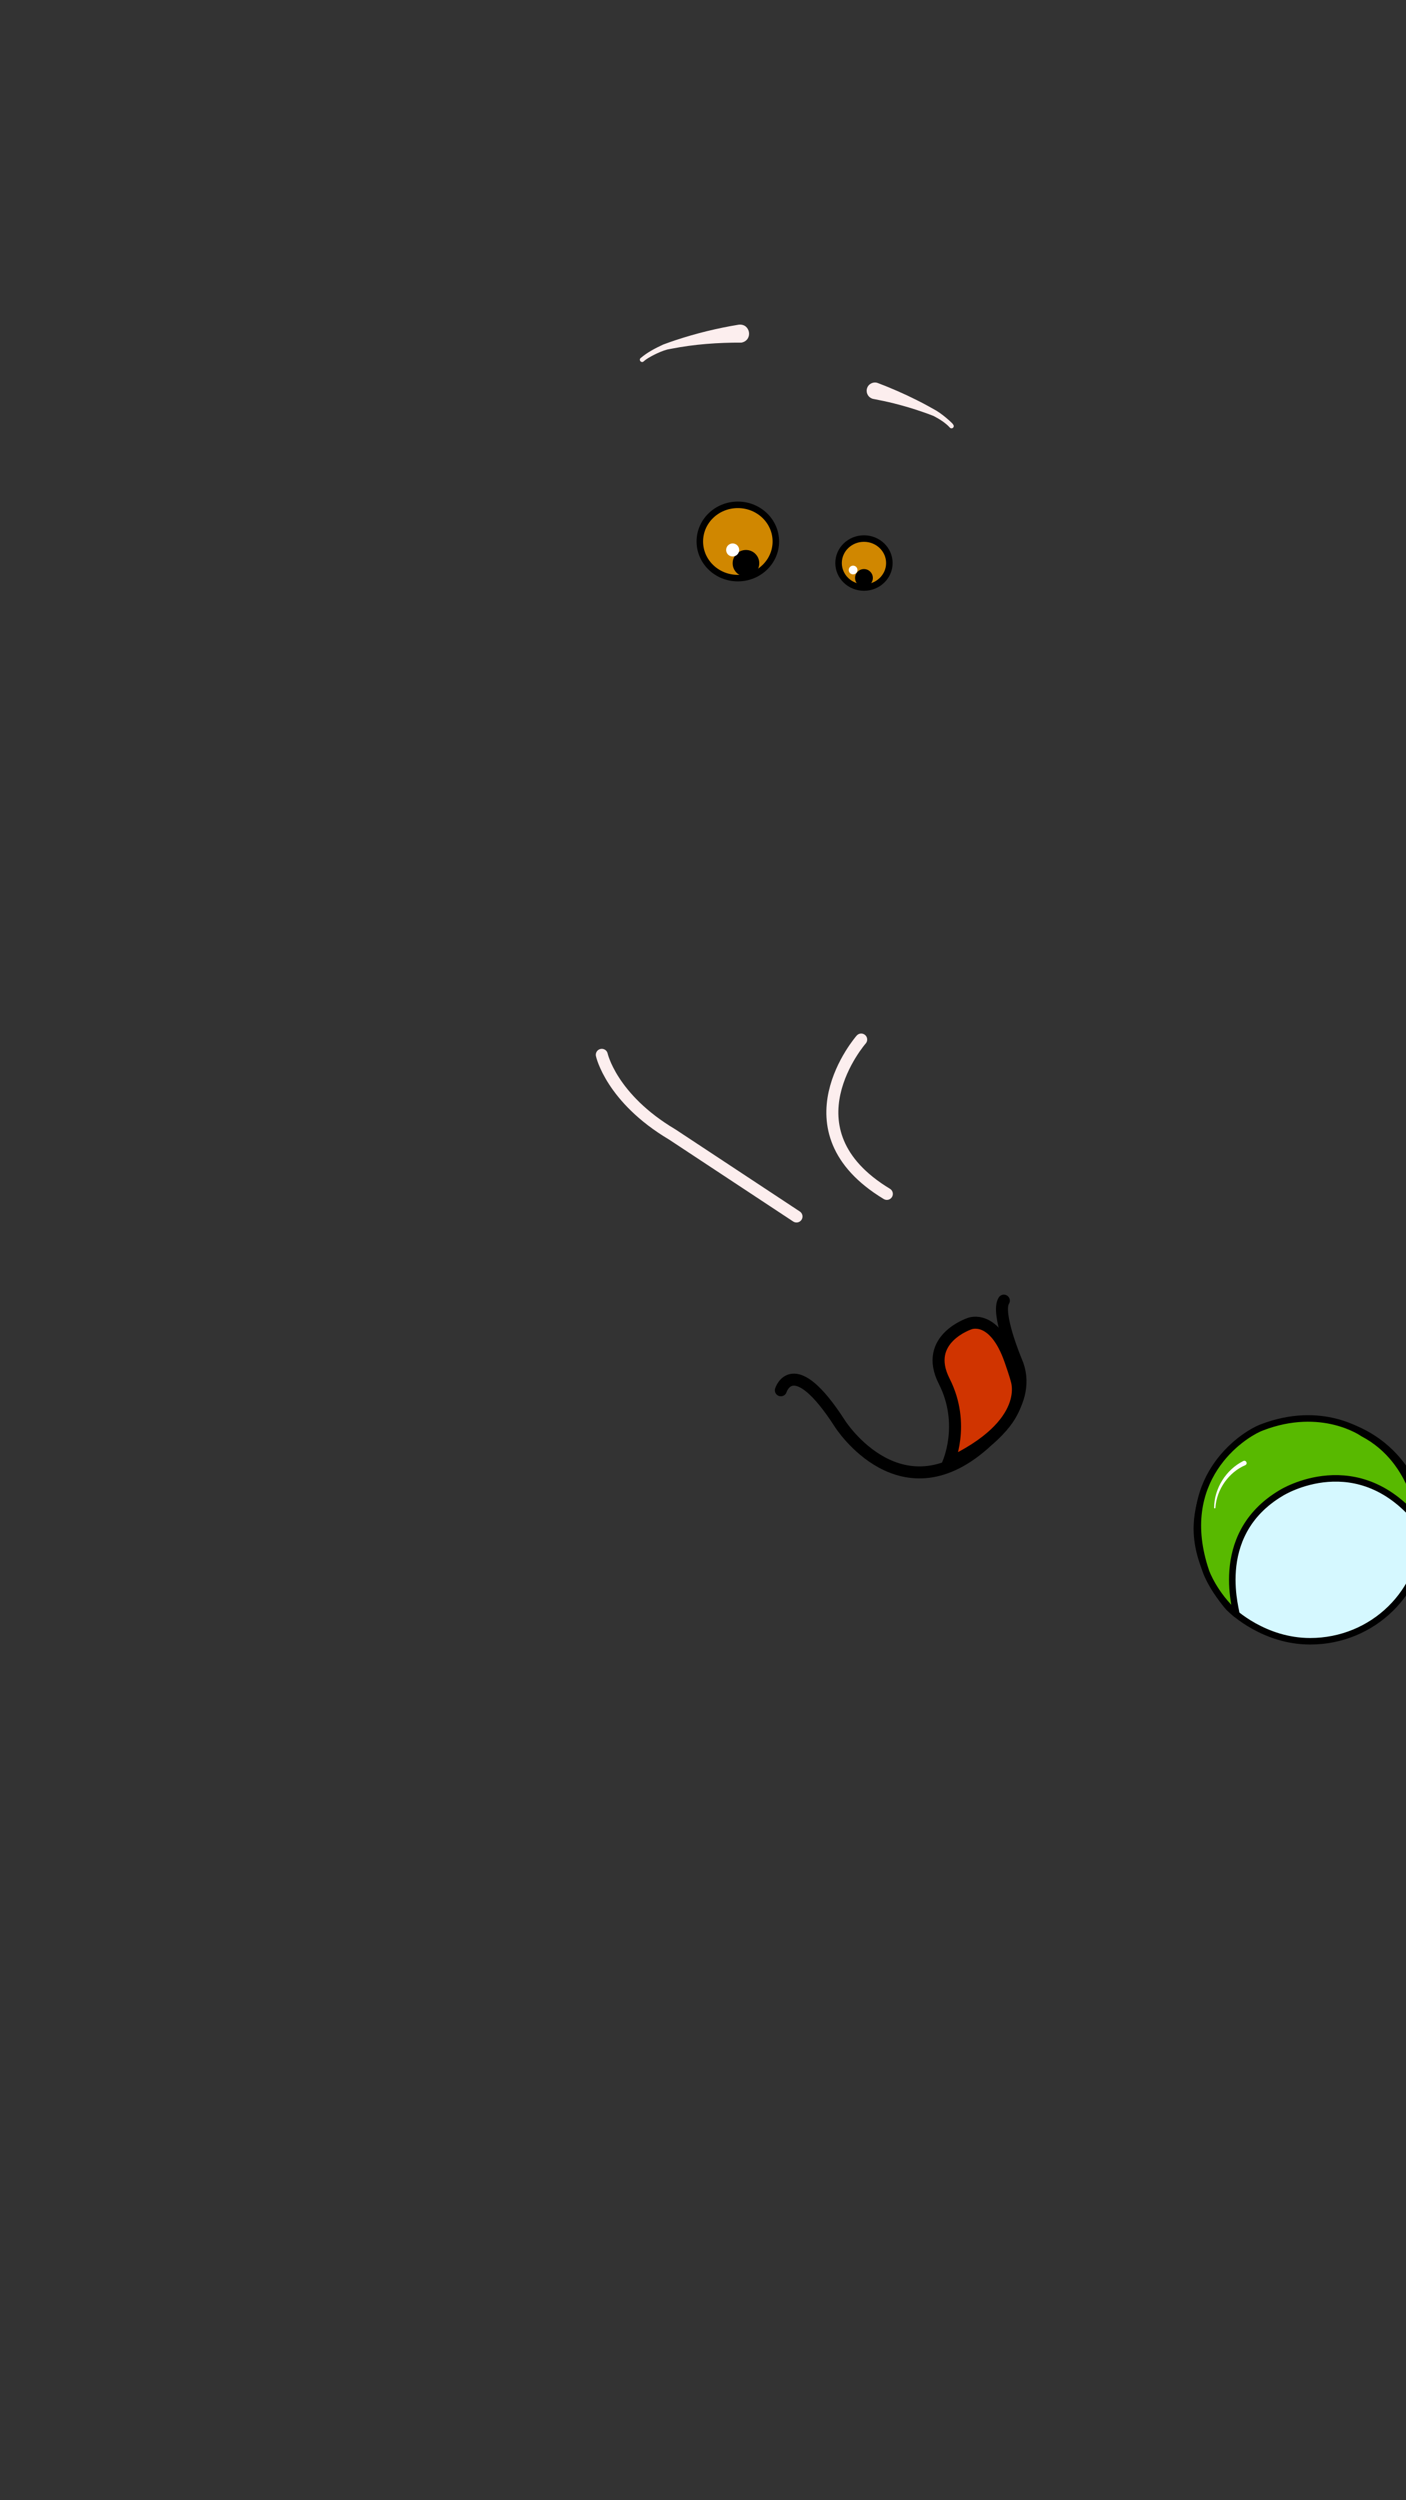 <svg xmlns="http://www.w3.org/2000/svg" xmlns:xlink="http://www.w3.org/1999/xlink" preserveAspectRatio="xMidYMid meet" width="1080" height="1920" viewBox="0 0 1080 1920" style="width:100%;height:100%"><rect x="0" y="0" width="1080" height="1920" fill="#333333" stroke="none"/><defs><animateMotion repeatCount="indefinite" dur="3.167s" begin="0s" xlink:href="#_R_G_L_10_G" fill="freeze" keyTimes="0;0.211;0.263;0.316;1" path="M770 544 C770,544 770,544 770,544 C770,544 788,506 788,506 C788,506 770,544 770,544 C770,544 770,544 770,544 " keyPoints="0;0;0.5;1;1" keySplines="0.167 0.167 0.833 0.833;0.167 0.167 0.833 0.833;0.167 0.167 0.833 0.833;0 0 0 0" calcMode="spline"/><animateTransform repeatCount="indefinite" dur="3.167s" begin="0s" xlink:href="#_R_G_L_10_G" fill="freeze" attributeName="transform" from="1.844 1.844" to="1.844 1.844" type="scale" additive="sum" keyTimes="0;1" values="1.844 1.844;1.844 1.844" keySplines="0 0 1 1" calcMode="spline"/><animateTransform repeatCount="indefinite" dur="3.167s" begin="0s" xlink:href="#_R_G_L_10_G" fill="freeze" attributeName="transform" from="-695.322 -305.898" to="-695.322 -305.898" type="translate" additive="sum" keyTimes="0;0.421;0.526;1" values="-695.322 -305.898;-695.322 -305.898;-695.322 -305.898;-695.322 -305.898" keySplines="0.167 0.167 0.833 0.833;0.167 0.167 0.833 0.833;0 0 0 0" calcMode="spline"/><animateMotion repeatCount="indefinite" dur="3.167s" begin="0s" xlink:href="#_R_G_L_9_G" fill="freeze" keyTimes="0;0.211;0.263;0.316;1" path="M520 448 C520,448 520,448 520,448 C520,448 487,389 487,389 C487,389 520,448 520,448 C520,448 520,448 520,448 " keyPoints="0;0;0.5;1;1" keySplines="0.167 0.167 0.833 0.833;0.167 0.167 0.833 0.833;0.167 0.167 0.833 0.833;0 0 0 0" calcMode="spline"/><animateTransform repeatCount="indefinite" dur="3.167s" begin="0s" xlink:href="#_R_G_L_9_G" fill="freeze" attributeName="transform" from="1.844 1.844" to="1.844 1.844" type="scale" additive="sum" keyTimes="0;1" values="1.844 1.844;1.844 1.844" keySplines="0 0 1 1" calcMode="spline"/><animateTransform repeatCount="indefinite" dur="3.167s" begin="0s" xlink:href="#_R_G_L_9_G" fill="freeze" attributeName="transform" from="-559.729 -253.831" to="-559.729 -253.831" type="translate" additive="sum" keyTimes="0;0.211;0.316;1" values="-559.729 -253.831;-559.729 -253.831;-559.729 -253.831;-559.729 -253.831" keySplines="0.167 0.167 0.833 0.833;0.167 0.167 0.833 0.833;0 0 0 0" calcMode="spline"/><animateTransform repeatCount="indefinite" dur="3.167s" begin="0s" xlink:href="#_R_G_L_7_G" fill="freeze" attributeName="transform" from="1.844 1.844" to="1.844 1.844" type="scale" additive="sum" keyTimes="0;0.368;0.579;0.789;1" values="1.844 1.844;1.844 1.844;1.888 1.844;1.844 1.844;1.844 1.844" keySplines="0.167 0.167 0.833 0.833;0.167 0.167 0.833 0.833;0.167 0.167 0.833 0.833;0 0 0 0" calcMode="spline"/><animateTransform repeatCount="indefinite" dur="3.167s" begin="0s" xlink:href="#_R_G_L_7_G" fill="freeze" attributeName="transform" from="-661.695 -690.983" to="-661.695 -690.983" type="translate" additive="sum" keyTimes="0;1" values="-661.695 -690.983;-661.695 -690.983" keySplines="0 0 1 1" calcMode="spline"/><animateTransform repeatCount="indefinite" dur="3.167s" begin="0s" xlink:href="#_R_G_L_6_G" fill="freeze" attributeName="transform" from="1.844 1.844" to="1.844 1.844" type="scale" additive="sum" keyTimes="0;0.137;0.147;0.168;1" values="1.844 1.844;1.844 1.844;1.844 0.081;1.844 1.844;1.844 1.844" keySplines="0.167 0.167 0.833 0.833;0.167 0.167 0.833 0.833;0.167 0.167 0.833 0.833;0 0 0 0" calcMode="spline"/><animateTransform repeatCount="indefinite" dur="3.167s" begin="0s" xlink:href="#_R_G_L_6_G" fill="freeze" attributeName="transform" from="-637.288 -442.576" to="-637.288 -442.576" type="translate" additive="sum" keyTimes="0;1" values="-637.288 -442.576;-637.288 -442.576" keySplines="0 0 1 1" calcMode="spline"/><animateTransform repeatCount="indefinite" dur="3.167s" begin="0s" xlink:href="#_R_G_L_5_G" fill="freeze" attributeName="transform" from="1.844 1.844" to="1.844 1.844" type="scale" additive="sum" keyTimes="0;0.137;0.147;0.168;1" values="1.844 1.844;1.844 1.844;1.844 0.081;1.844 1.844;1.844 1.844" keySplines="0.167 0.167 0.833 0.833;0.167 0.167 0.833 0.833;0.167 0.167 0.833 0.833;0 0 0 0" calcMode="spline"/><animateTransform repeatCount="indefinite" dur="3.167s" begin="0s" xlink:href="#_R_G_L_5_G" fill="freeze" attributeName="transform" from="-637.288 -442.576" to="-637.288 -442.576" type="translate" additive="sum" keyTimes="0;1" values="-637.288 -442.576;-637.288 -442.576" keySplines="0 0 1 1" calcMode="spline"/><animateMotion repeatCount="indefinite" dur="3.167s" begin="0s" xlink:href="#_R_G_L_4_G" fill="freeze" keyTimes="0;0.4;0.611;0.821;1" path="M709.5 774 C709.5,774 709.5,774 709.5,774 C709.5,774 752.5,730 752.5,730 C752.5,730 709.5,774 709.5,774 C709.5,774 709.5,774 709.5,774 " keyPoints="0;0;0.5;1;1" keySplines="0.167 0.167 0.833 0.833;0.167 0.167 0.833 0.833;0.167 0.167 0.833 0.833;0 0 0 0" calcMode="spline"/><animateTransform repeatCount="indefinite" dur="3.167s" begin="0s" xlink:href="#_R_G_L_4_G" fill="freeze" attributeName="transform" from="1.844 1.844" to="1.844 1.844" type="scale" additive="sum" keyTimes="0;0.137;0.147;0.168;1" values="1.844 1.844;1.844 1.844;1.844 0.081;1.844 1.844;1.844 1.844" keySplines="0.167 0.167 0.833 0.833;0.167 0.167 0.833 0.833;0.167 0.167 0.833 0.833;0 0 0 0" calcMode="spline"/><animateTransform repeatCount="indefinite" dur="3.167s" begin="0s" xlink:href="#_R_G_L_4_G" fill="freeze" attributeName="transform" from="-662.508 -430.644" to="-662.508 -430.644" type="translate" additive="sum" keyTimes="0;1" values="-662.508 -430.644;-662.508 -430.644" keySplines="0 0 1 1" calcMode="spline"/><animateTransform repeatCount="indefinite" dur="3.167s" begin="0s" xlink:href="#_R_G_L_3_G" fill="freeze" attributeName="transform" from="1.844 1.844" to="1.844 1.844" type="scale" additive="sum" keyTimes="0;0.053;0.063;0.084;1" values="1.844 1.844;1.844 1.844;1.844 0.1;1.844 1.844;1.844 1.844" keySplines="0.167 0.167 0.833 0.833;0.167 0.167 0.833 0.833;0.167 0.167 0.833 0.833;0 0 0 0" calcMode="spline"/><animateTransform repeatCount="indefinite" dur="3.167s" begin="0s" xlink:href="#_R_G_L_3_G" fill="freeze" attributeName="transform" from="-528.271 -449.627" to="-528.271 -449.627" type="translate" additive="sum" keyTimes="0;1" values="-528.271 -449.627;-528.271 -449.627" keySplines="0 0 1 1" calcMode="spline"/><animateMotion repeatCount="indefinite" dur="3.167s" begin="0s" xlink:href="#_R_G_L_2_G" fill="freeze" keyTimes="0;0.368;0.579;0.789;1" path="M538 749 C538,749 538,749 538,749 C538,749 582.5,712.5 582.5,712.5 C582.5,712.5 538,749 538,749 C538,749 538,749 538,749 " keyPoints="0;0;0.5;1;1" keySplines="0.167 0.167 0.833 0.833;0.167 0.167 0.833 0.833;0.167 0.167 0.833 0.833;0 0 0 0" calcMode="spline"/><animateTransform repeatCount="indefinite" dur="3.167s" begin="0s" xlink:href="#_R_G_L_2_G" fill="freeze" attributeName="transform" from="1.844 1.844" to="1.844 1.844" type="scale" additive="sum" keyTimes="0;0.053;0.063;0.084;1" values="1.844 1.844;1.844 1.844;1.844 0.1;1.844 1.844;1.844 1.844" keySplines="0.167 0.167 0.833 0.833;0.167 0.167 0.833 0.833;0.167 0.167 0.833 0.833;0 0 0 0" calcMode="spline"/><animateTransform repeatCount="indefinite" dur="3.167s" begin="0s" xlink:href="#_R_G_L_2_G" fill="freeze" attributeName="transform" from="-569.492 -417.085" to="-569.492 -417.085" type="translate" additive="sum" keyTimes="0;1" values="-569.492 -417.085;-569.492 -417.085" keySplines="0 0 1 1" calcMode="spline"/><animateTransform repeatCount="indefinite" dur="3.167s" begin="0s" xlink:href="#_R_G_L_0_G" fill="freeze" attributeName="transform" from="2.638" to="2.638" type="rotate" additive="sum" keyTimes="0;0.368;0.579;0.789;1" values="2.638;2.638;-5.164;2.638;2.638" keySplines="0.167 0.167 0.833 0.833;0.167 0.167 0.833 0.833;0.167 0.167 0.833 0.833;0 0 0 0" calcMode="spline"/><animateTransform repeatCount="indefinite" dur="3.167s" begin="0s" xlink:href="#_R_G_L_0_G" fill="freeze" attributeName="transform" from="-390 -1510" to="-390 -1510" type="translate" additive="sum" keyTimes="0;1" values="-390 -1510;-390 -1510" keySplines="0 0 1 1" calcMode="spline"/><animate attributeType="XML" attributeName="opacity" dur="3s" from="0" to="1" xlink:href="#time_group"/></defs><g id="_R_G"><g id="_R_G_L_10_G"><path id="_R_G_L_10_G_D_0_P_0" fill="#fceeee" fill-opacity="1" fill-rule="nonzero" d=" M729.48 328.21 C726.16,324.59 721.32,321.6 717,319.39 C715,318.54 711.63,317.39 709.53,316.63 C701.97,313.97 694.26,311.67 686.5,309.74 C681.33,308.43 676.11,307.36 670.9,306.37 C667.44,305.72 665.16,302.38 665.82,298.92 C666.51,295.06 670.69,292.73 674.34,294.15 C684.66,298.07 694.77,302.51 704.62,307.46 C709.39,309.84 714.51,312.64 719.16,315.3 C722.89,317.6 725.99,320.11 729.19,322.94 C730.32,324.22 734.13,326.64 731.96,328.57 C731.18,329.18 730.05,329.01 729.48,328.21z "/></g><g id="_R_G_L_9_G"><path id="_R_G_L_9_G_D_0_P_0" fill="#fceeee" fill-opacity="1" fill-rule="nonzero" d=" M492.04 275.01 C497.33,270.52 503.16,267.49 509.44,264.58 C512.1,263.52 516.19,262.18 518.93,261.23 C534.72,255.99 550.9,252.05 567.34,249.34 C576.48,248.18 578.66,261.27 569.58,263.1 C551.52,263.03 533.36,264.34 515.59,267.82 C515.18,267.9 512.98,268.33 512.61,268.4 C509.06,269.34 505.59,270.88 502.29,272.54 C499.59,273.94 496.6,275.53 494.41,277.53 C492.74,279.08 490.37,276.6 492.04,275.01z "/></g><g id="_R_G_L_8_G" transform=" translate(432, 924) scale(1.844, 1.844) translate(-512, -512)"><path id="_R_G_L_8_G_D_0_P_0" stroke="#fceeee" stroke-linecap="round" stroke-linejoin="round" fill="none" stroke-width="5" stroke-opacity="1" d=" M636.46 443.83 C636.46,443.83 603.32,481.64 647.15,508.11 "/><path id="_R_G_L_8_G_D_1_P_0" stroke="#fceeee" stroke-linecap="round" stroke-linejoin="round" fill="none" stroke-width="5" stroke-opacity="1" d=" M528.41 450.19 C528.41,450.19 532.31,468.26 557.77,483.37 C557.77,483.37 609.52,517.52 609.52,517.52 "/></g><g id="_R_G_L_7_G" transform=" translate(708, 1255)"><path id="_R_G_L_7_G_D_0_P_0" fill="#58b900" fill-opacity="1" fill-rule="nonzero" d=" M451.12 834.78 C451.12,834.78 578.23,844.56 620.01,736.56 C620.01,736.56 644.45,682.78 604.45,631.22 C604.45,631.22 540.9,556.11 609.96,517.4 C609.96,517.4 657.93,492.7 690.67,521.89 C690.67,521.89 749.56,573 723.12,633.89 C723.12,633.89 687.56,705 699.56,739.67 C699.56,739.67 717.64,810.78 799.56,853 C799.56,853 723.84,838.15 636.9,833 C572.09,829.16 538.23,860.85 451.12,834.78z "/><path id="_R_G_L_7_G_D_1_P_0" stroke="#000000" stroke-linecap="round" stroke-linejoin="round" fill="none" stroke-width="5" stroke-opacity="1" d=" M451.12 834.78 C451.12,834.78 578.23,844.56 620.01,736.56 C620.01,736.56 644.45,682.78 604.45,631.22 C604.45,631.22 540.9,556.11 609.96,517.4 C609.96,517.4 657.93,492.7 690.67,521.89 C690.67,521.89 749.56,573 723.12,633.89 C723.12,633.89 687.56,705 699.56,739.67 C699.56,739.67 717.64,810.78 799.56,853 C799.56,853 723.84,838.15 636.9,833 C572.09,829.16 538.23,860.85 451.12,834.78z "/></g><g id="_R_G_L_6_G" transform=" translate(663, 796)"><path id="_R_G_L_6_G_D_0_P_0" fill="#d5f8ff" fill-opacity="1" fill-rule="nonzero" d=" M731.34 398.33 C731.34,429.71 705.28,455.14 673.14,455.14 C641,455.14 614.95,429.71 614.95,398.33 C614.95,366.96 641,341.53 673.14,341.53 C705.28,341.53 731.34,366.96 731.34,398.33z "/><path id="_R_G_L_6_G_D_1_P_0" stroke="#000000" stroke-linecap="round" stroke-linejoin="round" fill="none" stroke-width="5" stroke-opacity="1" d=" M729.15 397.89 C729.15,429.26 705.29,455.14 673.15,455.14 C649.62,455.14 633.48,440.01 631.59,438.1 C629.18,435.66 614.42,420.3 614.96,398.33 C615.63,371.02 639.74,341.53 673.15,341.53 C705.29,341.53 729.15,366.51 729.15,397.89z "/><path id="_R_G_L_6_G_D_2_P_0" fill="#58b900" fill-opacity="1" fill-rule="nonzero" d=" M698.98 345.56 C688.68,341.06 646.03,324.8 623.21,369 C623.21,369 615.99,384.48 615.19,394.58 C615.04,396.52 638.61,358.71 678.92,374.28 C678.92,374.28 722.93,389.95 710.5,440.49 C710.5,440.49 733.89,425.45 729.59,388.11 C729.59,388.11 728.26,358.33 698.98,345.56z "/><path id="_R_G_L_6_G_D_3_P_0" stroke="#000000" stroke-linecap="round" stroke-linejoin="round" fill="none" stroke-width="5" stroke-opacity="1" d=" M698.98 345.56 C688.68,341.06 646.03,324.8 623.21,369 C623.21,369 615.99,384.48 615.19,394.58 C615.04,396.52 638.61,358.71 678.92,374.28 C678.92,374.28 722.93,389.95 710.5,440.49 C710.5,440.49 733.89,425.45 729.59,388.11 C729.59,388.11 728.26,358.33 698.98,345.56z "/><path id="_R_G_L_6_G_D_4_P_0" fill="#d08700" fill-opacity="1" fill-rule="nonzero" d=" M683.15 432.38 C683.15,442.76 674.42,451.18 663.64,451.18 C652.87,451.18 644.13,442.76 644.13,432.38 C644.13,421.99 652.87,413.57 663.64,413.57 C674.42,413.57 683.15,421.99 683.15,432.38z "/><path id="_R_G_L_6_G_D_5_P_0" stroke="#000000" stroke-linecap="round" stroke-linejoin="round" fill="none" stroke-width="5" stroke-opacity="1" d=" M683.15 432.38 C683.15,442.76 674.42,451.18 663.64,451.18 C652.87,451.18 644.13,442.76 644.13,432.38 C644.13,421.99 652.87,413.57 663.64,413.57 C674.42,413.57 683.15,421.99 683.15,432.38z "/><path id="_R_G_L_6_G_D_6_P_0" fill="#000000" fill-opacity="1" fill-rule="nonzero" d=" M670.47 443.83 C670.47,447.6 667.41,450.66 663.64,450.66 C659.87,450.66 656.81,447.6 656.81,443.83 C656.81,440.06 659.87,437 663.64,437 C667.41,437 670.47,440.06 670.47,443.83z "/><path id="_R_G_L_6_G_D_7_P_0" fill="#ffffff" fill-opacity="1" fill-rule="nonzero" d=" M658.64 437.73 C658.64,439.58 657.15,441.08 655.3,441.08 C653.45,441.08 651.95,439.58 651.95,437.73 C651.95,435.88 653.45,434.38 655.3,434.38 C657.15,434.38 658.64,435.88 658.64,437.73z "/><path id="_R_G_L_6_G_D_8_P_0" fill="#ffffff" fill-opacity="1" fill-rule="nonzero" d=" M722.21 387.65 C721.58,375.79 708.55,368.68 698.53,365.25 C697.59,364.95 697.07,363.93 697.39,363 C697.71,362.03 698.81,361.53 699.75,361.93 C705.4,364.29 710.81,367.35 715.3,371.57 C719.73,375.7 723.57,381.37 723.21,387.69 C723.16,388.32 722.2,388.29 722.21,387.65z "/></g><g id="_R_G_L_5_G" transform=" translate(663, 796)"><path id="_R_G_L_5_G_D_0_P_0" fill="#d5f8ff" fill-opacity="1" fill-rule="nonzero" d=" M731.34 398.33 C731.34,429.71 705.28,455.14 673.14,455.14 C641,455.14 614.95,429.71 614.95,398.33 C614.95,366.96 641,341.53 673.14,341.53 C705.28,341.53 731.34,366.96 731.34,398.33z "/><path id="_R_G_L_5_G_D_1_P_0" stroke="#000000" stroke-linecap="round" stroke-linejoin="round" fill="none" stroke-width="5" stroke-opacity="1" d=" M729.15 397.89 C729.15,429.26 705.29,455.14 673.15,455.14 C649.62,455.14 633.48,440.01 631.59,438.1 C629.18,435.66 614.42,420.3 614.96,398.33 C615.63,371.02 639.74,341.53 673.15,341.53 C705.29,341.53 729.15,366.51 729.15,397.89z "/><path id="_R_G_L_5_G_D_2_P_0" fill="#58b900" fill-opacity="1" fill-rule="nonzero" d=" M698.98 345.56 C688.68,341.06 646.03,324.8 623.21,369 C623.21,369 615.99,384.48 615.19,394.58 C615.04,396.52 638.61,358.71 678.92,374.28 C678.92,374.28 722.93,389.95 710.5,440.49 C710.5,440.49 733.89,425.45 729.59,388.11 C729.59,388.11 728.26,358.33 698.98,345.56z "/><path id="_R_G_L_5_G_D_3_P_0" stroke="#000000" stroke-linecap="round" stroke-linejoin="round" fill="none" stroke-width="5" stroke-opacity="1" d=" M698.98 345.56 C688.68,341.06 646.03,324.8 623.21,369 C623.21,369 615.99,384.48 615.19,394.58 C615.04,396.52 638.61,358.71 678.92,374.28 C678.92,374.28 722.93,389.95 710.5,440.49 C710.5,440.49 733.89,425.45 729.59,388.11 C729.59,388.11 728.26,358.33 698.98,345.56z "/><path id="_R_G_L_5_G_D_4_P_0" fill="#ffffff" fill-opacity="1" fill-rule="nonzero" d=" M722.21 387.65 C721.58,375.79 708.55,368.68 698.53,365.25 C697.59,364.95 697.07,363.93 697.39,363 C697.71,362.03 698.81,361.53 699.75,361.93 C705.4,364.29 710.81,367.35 715.3,371.57 C719.73,375.7 723.57,381.37 723.21,387.69 C723.16,388.32 722.2,388.29 722.21,387.65z "/></g><g id="_R_G_L_4_G"><path id="_R_G_L_4_G_D_0_P_0" fill="#d08700" fill-opacity="1" fill-rule="nonzero" d=" M683.15 432.38 C683.15,442.76 674.42,451.18 663.64,451.18 C652.87,451.18 644.13,442.76 644.13,432.38 C644.13,421.99 652.87,413.57 663.64,413.57 C674.42,413.57 683.15,421.99 683.15,432.38z "/><path id="_R_G_L_4_G_D_1_P_0" stroke="#000000" stroke-linecap="round" stroke-linejoin="round" fill="none" stroke-width="5" stroke-opacity="1" d=" M683.15 432.38 C683.15,442.76 674.42,451.18 663.64,451.18 C652.87,451.18 644.13,442.76 644.13,432.38 C644.13,421.99 652.87,413.57 663.64,413.57 C674.42,413.57 683.15,421.99 683.15,432.38z "/><path id="_R_G_L_4_G_D_2_P_0" fill="#000000" fill-opacity="1" fill-rule="nonzero" d=" M670.47 443.83 C670.47,447.6 667.41,450.66 663.64,450.66 C659.87,450.66 656.81,447.6 656.81,443.83 C656.81,440.06 659.87,437 663.64,437 C667.41,437 670.47,440.06 670.47,443.83z "/><path id="_R_G_L_4_G_D_3_P_0" fill="#ffffff" fill-opacity="1" fill-rule="nonzero" d=" M658.64 437.73 C658.64,439.58 657.15,441.08 655.3,441.08 C653.45,441.08 651.95,439.58 651.95,437.73 C651.95,435.88 653.45,434.38 655.3,434.38 C657.15,434.38 658.64,435.88 658.64,437.73z "/></g><g id="_R_G_L_3_G" transform=" translate(462, 809)"><path id="_R_G_L_3_G_D_0_P_0" fill="#d5f8ff" fill-opacity="1" fill-rule="nonzero" d=" M631.52 366.33 C631.52,413.3 592.52,451.37 544.41,451.37 C496.3,451.37 457.3,413.3 457.3,366.33 C457.3,319.37 496.3,281.3 544.41,281.3 C592.52,281.3 631.52,319.37 631.52,366.33z "/><path id="_R_G_L_3_G_D_1_P_0" stroke="#000000" stroke-linecap="round" stroke-linejoin="round" fill="none" stroke-width="5" stroke-opacity="1" d=" M631.52 366.33 C631.52,413.3 592.52,451.37 544.41,451.37 C509.18,451.37 485.03,428.72 482.2,425.86 C478.58,422.21 455.94,394.48 457.42,361.74 C459.27,320.88 494.39,281.3 544.41,281.3 C592.52,281.3 631.52,319.37 631.52,366.33z "/><path id="_R_G_L_3_G_D_2_P_0" fill="#58b900" fill-opacity="1" fill-rule="nonzero" d=" M507.22 287.15 C491.53,293.19 440.47,327.68 464.41,397.89 C464.41,397.89 470.33,414.93 487.49,430.52 C489.65,432.48 466.63,370.25 522.33,337.38 C522.33,337.38 581.6,300.24 629.4,361.76 C629.4,361.76 626.19,313.4 584.98,291.77 C584.98,291.77 553.59,269.3 507.22,287.15z "/><path id="_R_G_L_3_G_D_3_P_0" stroke="#000000" stroke-linecap="round" stroke-linejoin="round" fill="none" stroke-width="5" stroke-opacity="1" d=" M507.22 287.15 C491.53,293.19 440.47,327.68 464.41,397.89 C464.41,397.89 470.33,414.93 487.49,430.52 C489.65,432.48 466.63,370.25 522.33,337.38 C522.33,337.38 581.6,300.24 629.4,361.76 C629.4,361.76 626.19,313.4 584.98,291.77 C584.98,291.77 553.59,269.3 507.22,287.15z "/><path id="_R_G_L_3_G_D_4_P_0" fill="#ffffff" fill-opacity="1" fill-rule="nonzero" d=" M470.6 348.83 C470.7,334 479.67,319.65 493.03,312.94 C495.12,311.94 496.69,315.02 494.62,316.11 C481.94,321.51 472.52,334.61 471.6,348.87 C471.57,349.48 470.6,349.48 470.6,348.83z "/></g><g id="_R_G_L_2_G"><path id="_R_G_L_2_G_D_0_P_0" fill="#d08700" fill-opacity="1" fill-rule="nonzero" d=" M595.96 415.82 C595.96,431.36 582.89,443.96 566.76,443.96 C550.63,443.96 537.56,431.36 537.56,415.82 C537.56,400.27 550.63,387.67 566.76,387.67 C582.89,387.67 595.96,400.27 595.96,415.82z "/><path id="_R_G_L_2_G_D_1_P_0" stroke="#000000" stroke-linecap="round" stroke-linejoin="round" fill="none" stroke-width="5" stroke-opacity="1" d=" M595.96 415.82 C595.96,431.36 582.89,443.96 566.76,443.96 C550.63,443.96 537.56,431.36 537.56,415.82 C537.56,400.27 550.63,387.67 566.76,387.67 C582.89,387.67 595.96,400.27 595.96,415.82z "/><path id="_R_G_L_2_G_D_2_P_0" fill="#000000" fill-opacity="1" fill-rule="nonzero" d=" M583.22 432.56 C583.22,438.2 578.65,442.78 573,442.78 C567.35,442.78 562.78,438.2 562.78,432.56 C562.78,426.91 567.35,422.33 573,422.33 C578.65,422.33 583.22,426.91 583.22,432.56z "/><path id="_R_G_L_2_G_D_3_P_0" fill="#ffffff" fill-opacity="1" fill-rule="nonzero" d=" M567.79 422.33 C567.79,425.1 565.55,427.34 562.78,427.34 C560.01,427.34 557.77,425.1 557.77,422.33 C557.77,419.57 560.01,417.32 562.78,417.32 C565.55,417.32 567.79,419.57 567.79,422.33z "/></g><g id="_R_G_L_1_G" transform=" translate(432, 924) scale(1.844, 1.844) translate(-512, -512)"><path id="_R_G_L_1_G_D_0_P_0" stroke="#000000" stroke-linecap="round" stroke-linejoin="round" fill="none" stroke-width="5" stroke-opacity="1" d=" M603 589.89 C603,589.89 608.11,573.44 627.67,603.89 C627.67,603.89 653.44,644.33 689.22,610.78 C689.22,610.78 708.78,595.22 701,577.67 C701,577.67 692.56,557.67 695.89,552.56 "/><path id="_R_G_L_1_G_D_1_P_0" fill="#d03400" fill-opacity="1" fill-rule="nonzero" d=" M672.59 620.55 C672.59,620.55 680.21,604.15 671.04,586.11 C662.07,568.48 681.7,562.11 681.7,562.11 C681.7,562.11 691.8,557.98 698.59,577.44 C700.98,584.27 701.15,585.44 701.15,585.44 C701.15,585.44 708.37,603.88 672.59,620.55z "/><path id="_R_G_L_1_G_D_2_P_0" stroke="#000000" stroke-linecap="round" stroke-linejoin="round" fill="none" stroke-width="5" stroke-opacity="1" d=" M672.59 620.55 C672.59,620.55 680.21,604.15 671.04,586.11 C662.07,568.48 681.7,562.11 681.7,562.11 C681.7,562.11 691.8,557.98 698.59,577.44 C700.98,584.27 701.15,585.44 701.15,585.44 C701.15,585.44 708.37,603.88 672.59,620.55z "/></g><g id="_R_G_L_0_G" transform=" translate(390, 1511.5)"><g id="_R_G_L_0_G_L_1_G" transform=" translate(540, 960) translate(0, 0)"><path id="_R_G_L_0_G_L_1_G_D_0_P_0" fill="#eb8500" fill-opacity="1" fill-rule="nonzero" d=" M-199 84 C-50.54,84 70,190.2 70,321 C70,451.8 -50.54,558 -199,558 C-347.46,558 -468,451.8 -468,321 C-468,190.2 -347.46,84 -199,84z "/><path id="_R_G_L_0_G_L_1_G_D_1_P_0" stroke="#000000" stroke-linecap="round" stroke-linejoin="round" fill="none" stroke-width="8" stroke-opacity="1" d=" M-199 84 C-50.54,84 70,190.2 70,321 C70,451.8 -50.54,558 -199,558 C-347.46,558 -468,451.8 -468,321 C-468,190.2 -347.46,84 -199,84z "/></g><g id="_R_G_L_0_G_L_0_G" transform=" translate(540, 960) translate(0, 0)"><path id="_R_G_L_0_G_L_0_G_D_0_P_0" fill="#eb8500" fill-opacity="1" fill-rule="nonzero" d=" M-213 347 C-213,347 -270,342 -267,285 C-264,228 -193,221.11 -191,221 C-153.5,219 -86.16,224.3 -85.5,296 C-85,350 -93,422 -156,443 C-212.03,461.68 -382.19,435.32 -373,292 C-368,214 -317,174 -260,153 C-211.12,134.99 -130,128 -45,190 C17.13,235.32 8,347 -10,399 C-28,451 -56,523 -153,555 "/><path id="_R_G_L_0_G_L_0_G_D_1_P_0" stroke="#000000" stroke-linecap="round" stroke-linejoin="round" fill="none" stroke-width="8" stroke-opacity="1" d=" M-213 347 C-213,347 -270,342 -267,285 C-264,228 -193,221.11 -191,221 C-153.5,219 -86.16,224.3 -85.5,296 C-85,350 -93,422 -156,443 C-212.03,461.68 -382.19,435.32 -373,292 C-368,214 -317,174 -260,153 C-211.12,134.99 -130,128 -45,190 C17.13,235.32 8,347 -10,399 C-28,451 -56,523 -153,555 "/></g></g></g><g id="time_group"/></svg>